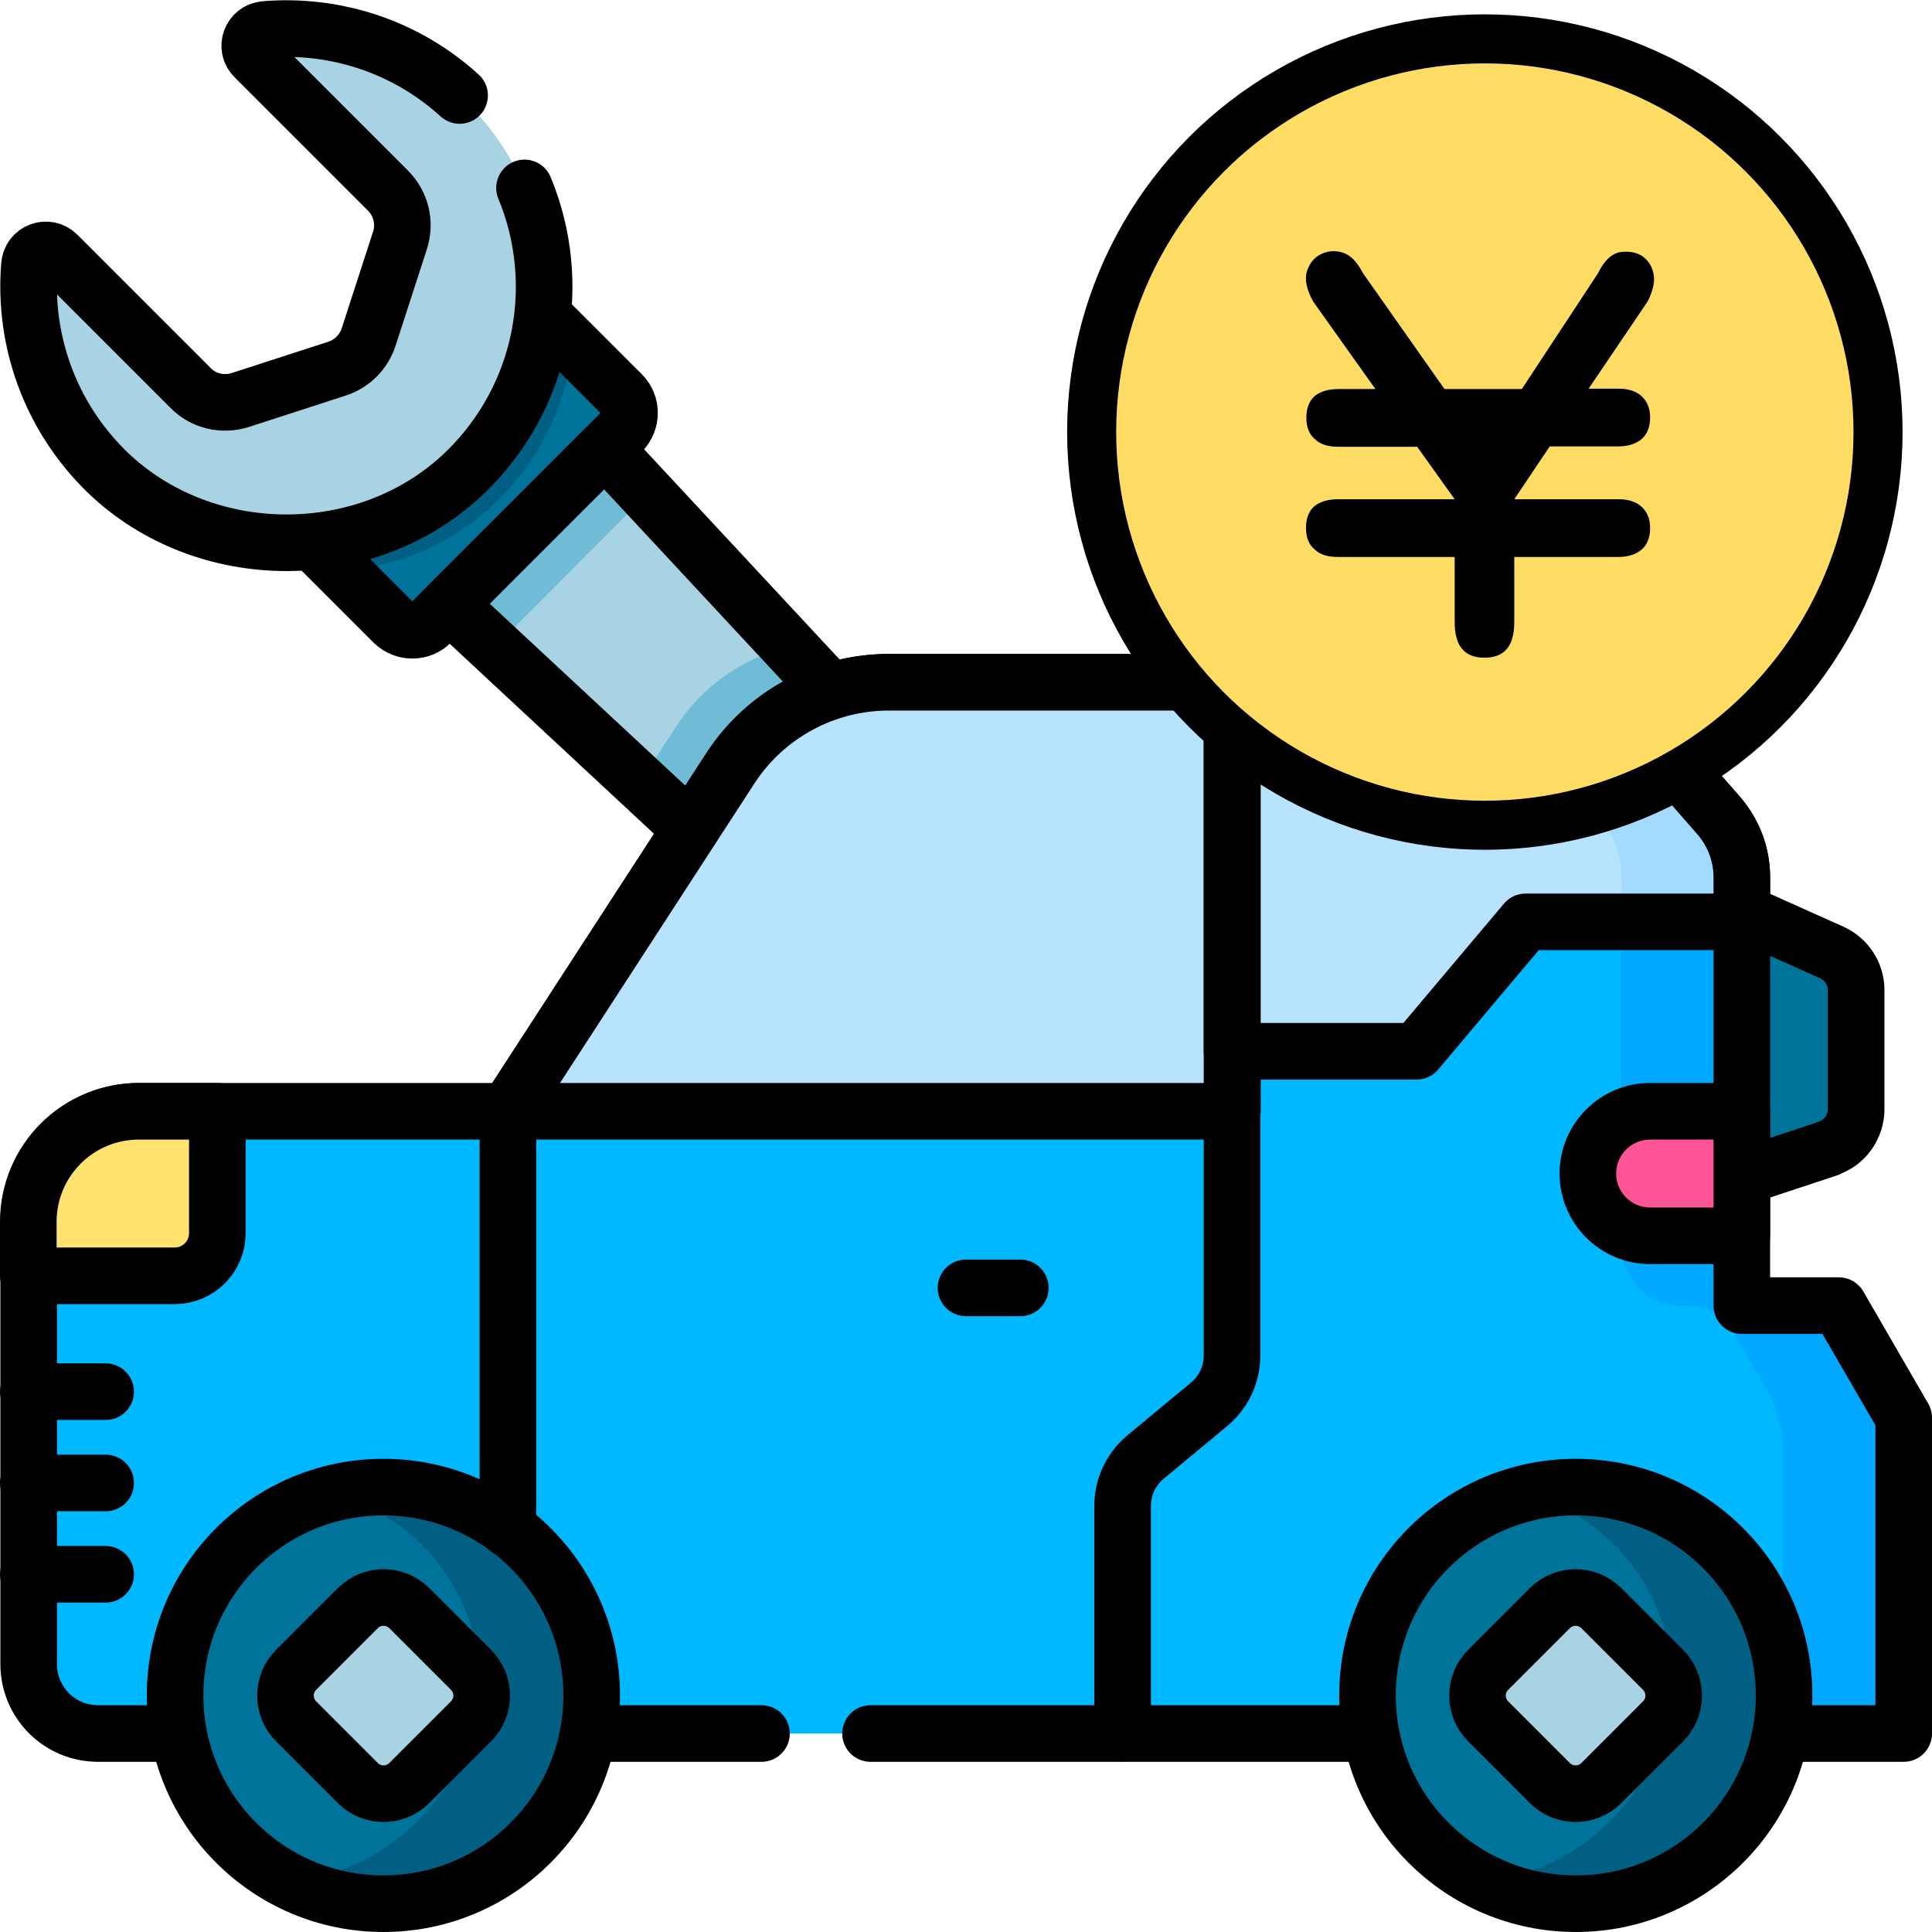 <?xml version="1.0" encoding="UTF-8"?>
<svg id="Capa_1" xmlns="http://www.w3.org/2000/svg" version="1.1" viewBox="0 0 512 512">
  <!-- Generator: Adobe Illustrator 29.4.0, SVG Export Plug-In . SVG Version: 2.1.0 Build 152)  -->
  <defs>
    <style>
      .st0 {
        fill: #b8e3ff;
      }

      .st1 {
        fill: #005f82;
      }

      .st2 {
        fill: none;
        stroke-linecap: round;
        stroke-linejoin: round;
        stroke-width: 15px;
      }

      .st2, .st3 {
        stroke: #000;
      }

      .st4 {
        fill: #00a8ff;
      }

      .st5 {
        fill: #ffe270;
      }

      .st6 {
        fill: #70bcd7;
      }

      .st7 {
        fill: #a8d3e3;
      }

      .st8 {
        fill: #00739a;
      }

      .st9 {
        fill: #00b8ff;
      }

      .st10 {
        fill: #ff5597;
      }

      .st3 {
        fill: #ffdc64;
        stroke-miterlimit: 10;
        stroke-width: 13px;
      }

      .st11 {
        fill: #a2dbff;
      }
    </style>
  </defs>
  <g>
    <path class="st8" d="M164.9,114.3l-50.7,50.7c-2.7,2.7-7.1,2.7-9.9,0l-25.8-25.8,60.5-60.5,25.8,25.8c2.7,2.7,2.7,7.1,0,9.9Z"/>
    <path class="st1" d="M139.1,78.7l-60.5,60.5,12.3,12.3c14.9-1.5,29.4-7.6,40.6-18.5,11.9-11.6,18.7-26.3,20.3-41.6l-12.7-12.7Z"/>
    <path class="st2" d="M164.9,114.3l-50.7,50.7c-2.7,2.7-7.1,2.7-9.9,0l-25.8-25.8,60.5-60.5,25.8,25.8c2.7,2.7,2.7,7.1,0,9.9Z"/>
    <path class="st7" d="M160.2,119l-41.2,41.2,134.5,125.1c8.9,8.3,22.7,8,31.3-.6h0c8.6-8.6,8.8-22.4.6-31.3l-125.1-134.5Z"/>
    <path class="st6" d="M208.9,171.4c-12.1,3-22.9,10.5-29.8,21.3l-9.5,14.6,82,76.3h34.3c7.5-8.6,7.3-21.6-.5-30l-76.4-82.2Z"/>
    <polygon class="st6" points="171.4 131.1 160.2 119 119 160.2 131.1 171.5 171.4 131.1"/>
    <path class="st2" d="M160.2,119l-41.2,41.2,134.5,125.1c8.9,8.3,22.7,8,31.3-.6h0c8.6-8.6,8.8-22.4.6-31.3l-125.1-134.5Z"/>
    <path class="st7" d="M67.5,15.2l35.3,35.3c3.5,3.5,4.7,8.6,3.2,13.2l-8.3,25.6c-1.3,4-4.4,7.1-8.4,8.4l-25.6,8.3c-4.7,1.5-9.8.3-13.2-3.2L15.2,67.5c-2.6-2.6-7.1-1-7.4,2.8-1.6,19.7,5.3,39.9,20.6,54.8,25.9,25,69.3,25,95.1-.1,27.4-26.6,27.6-70.4.7-97.3-14.8-14.8-34.6-21.4-53.9-19.8-3.7.3-5.4,4.8-2.7,7.4Z"/>
    <line class="st2" x1="260.6" y1="260.6" x2="254.2" y2="254.2"/>
    <path class="st8" d="M484.4,304.4l-54.8,18.1v-95.1l55.8,25c4,1.8,6.5,5.7,6.5,10v31.5c0,4.7-3,9-7.5,10.4Z"/>
    <path class="st2" d="M484.4,304.4l-54.8,18.1v-95.1l55.8,25c4,1.8,6.5,5.7,6.5,10v31.5c0,4.7-3,9-7.5,10.4Z"/>
    <path class="st9" d="M487.3,346h-25.7v-101.7l-56.3-10.8-42.9,22.5-81.7,10.8-146.1,27.7H57.7l-25.1,21.8-25.1,21.8v102.9c0,10.2,8.2,18.4,18.4,18.4h478.6v-83.7l-17.2-29.7Z"/>
    <path class="st4" d="M487.3,346h-25.7v-101.7l-32-6.1v91.6c0,9,7.3,16.3,16.3,16.3s11.2,3.1,14.1,8.1l8.2,14.2c2.8,4.9,4.3,10.4,4.3,16v75.2h32v-83.7l-17.2-29.7Z"/>
    <path class="st2" d="M230.7,459.4h273.8v-83.7l-17.2-29.7h-25.7v-113.6c0-6-2.2-11.8-6.1-16.3l-17.4-19.9c-8.5-9.8-20.9-15.4-33.8-15.4h-19.7"/>
    <path class="st2" d="M355.6,180.8h-120.1c-16.9,0-32.7,8.6-42,22.8l-59,90.9H36.9c-16.2,0-29.3,13.1-29.3,29.3v117.2c0,10.2,8.2,18.4,18.4,18.4h175.8"/>
    <g>
      <path class="st8" d="M76,498.2l11.3,1.7s15.1-2.5,15.4-2.6,17.2-5.4,17.2-5.4l12.9-12.6,11.4-29.9-5.2-23-14.3-15.3-24.3-15.2h-12.2c-24,6-41.7,27.7-41.7,53.5s12,39.6,29.5,48.8h0Z"/>
      <path class="st1" d="M101.6,394.2c-4.6,0-9.1.6-13.4,1.7,22.4,5.8,38.9,26.1,38.9,50.3s-22.8,51.5-51.2,52c7.7,4,16.4,6.3,25.6,6.3,30.5,0,55.2-24.7,55.2-55.2s-24.7-55.2-55.2-55.2Z"/>
      <circle class="st2" cx="101.6" cy="449.3" r="55.2"/>
      <path class="st7" d="M94.8,472.5l-16.3-16.3c-3.8-3.8-3.8-9.9,0-13.7l16.3-16.3c3.8-3.8,9.9-3.8,13.7,0l16.3,16.3c3.8,3.8,3.8,9.9,0,13.7l-16.3,16.3c-3.8,3.8-9.9,3.8-13.7,0Z"/>
      <path class="st2" d="M94.8,472.5l-16.3-16.3c-3.8-3.8-3.8-9.9,0-13.7l16.3-16.3c3.8-3.8,9.9-3.8,13.7,0l16.3,16.3c3.8,3.8,3.8,9.9,0,13.7l-16.3,16.3c-3.8,3.8-9.9,3.8-13.7,0Z"/>
    </g>
    <g>
      <path class="st8" d="M391.9,498.2l11.3,1.7s15.1-2.5,15.4-2.6,17.2-5.4,17.2-5.4l12.9-12.6,11.4-29.9-5.2-23-14.3-15.3-24.3-15.2h-12.2c-24,6-41.7,27.7-41.7,53.5,0,21.2,12,39.6,29.5,48.8h0Z"/>
      <path class="st1" d="M417.6,394.2c-4.6,0-9.1.6-13.4,1.7,22.4,5.8,38.9,26.1,38.9,50.3s-22.8,51.5-51.2,52c7.7,4,16.4,6.3,25.6,6.3,30.5,0,55.2-24.7,55.2-55.2s-24.7-55.2-55.2-55.2Z"/>
      <circle class="st2" cx="417.6" cy="449.3" r="55.2"/>
      <path class="st7" d="M410.7,472.5l-16.3-16.3c-3.8-3.8-3.8-9.9,0-13.7l16.3-16.3c3.8-3.8,9.9-3.8,13.7,0l16.3,16.3c3.8,3.8,3.8,9.9,0,13.7l-16.3,16.3c-3.8,3.8-9.9,3.8-13.7,0Z"/>
      <path class="st2" d="M410.7,472.5l-16.3-16.3c-3.8-3.8-3.8-9.9,0-13.7l16.3-16.3c3.8-3.8,9.9-3.8,13.7,0l16.3,16.3c3.8,3.8,3.8,9.9,0,13.7l-16.3,16.3c-3.8,3.8-9.9,3.8-13.7,0Z"/>
    </g>
    <path class="st5" d="M46.4,338.1H7.5v-14.3c0-16.2,13.1-29.3,29.3-29.3h20.8v32.3c0,6.2-5,11.3-11.3,11.3Z"/>
    <path class="st2" d="M46.4,338.1H7.5v-14.3c0-16.2,13.1-29.3,29.3-29.3h20.8v32.3c0,6.2-5,11.3-11.3,11.3Z"/>
    <g>
      <line class="st2" x1="7.5" y1="368.8" x2="28" y2="368.8"/>
      <line class="st2" x1="7.5" y1="393" x2="28" y2="393"/>
      <line class="st2" x1="7.5" y1="417.2" x2="28" y2="417.2"/>
    </g>
    <path class="st0" d="M134.6,294.5h191.9v-113.7h-91c-16.9,0-32.7,8.6-42,22.8l-59,90.9Z"/>
    <path class="st0" d="M326.5,278.6h48.9l28.9-34.3h53.3v-11.8c0-6-2.2-11.8-6.1-16.3l-17.4-19.9c-8.5-9.8-20.9-15.4-33.8-15.4h-73.8v97.8h0Z"/>
    <path class="st11" d="M406.2,196.2l17.4,19.9c3.9,4.5,6.1,10.3,6.1,16.3v11.8h32v-11.8c0-6-2.2-11.8-6.1-16.3l-17.4-19.9c-8.5-9.8-20.9-15.4-33.8-15.4h-32c13,0,25.3,5.6,33.8,15.4Z"/>
    <path class="st2" d="M326.5,180.8v178.4c0,5-2.2,9.7-6,12.9l-17,14.1c-3.8,3.2-6,7.9-6,12.9v60.2"/>
    <line class="st2" x1="134.6" y1="294.5" x2="134.6" y2="405.1"/>
    <line class="st2" x1="256" y1="341.3" x2="270.4" y2="341.3"/>
    <path class="st2" d="M355.6,180.8h-29.1v97.8h48.9l28.9-34.3h57.3v-11.8c0-6-2.2-11.8-6.1-16.3l-17.4-19.9c-8.5-9.8-20.9-15.4-33.8-15.4h-19.7"/>
    <path class="st10" d="M461.6,327.5h-24.3c-9.1,0-16.5-7.4-16.5-16.5h0c0-9.1,7.4-16.5,16.5-16.5h24.3v32.9Z"/>
    <path class="st2" d="M461.6,327.5h-24.3c-9.1,0-16.5-7.4-16.5-16.5h0c0-9.1,7.4-16.5,16.5-16.5h24.3v32.9Z"/>
    <path class="st2" d="M134.6,294.5l59-90.9c9.2-14.2,25-22.8,42-22.8h91v113.7h-191.9Z"/>
    <path class="st2" d="M121.8,25.3c-14.5-13.2-33.3-19-51.6-17.5-3.7.3-5.4,4.8-2.7,7.4l35.3,35.3c3.5,3.5,4.7,8.6,3.2,13.2l-8.3,25.6c-1.3,4-4.4,7.1-8.4,8.4l-25.6,8.3c-4.7,1.5-9.8.3-13.2-3.2L15.2,67.5c-2.6-2.6-7.1-1-7.4,2.8-1.6,19.7,5.3,39.9,20.6,54.8,25.9,25,69.3,25,95.1-.1,20.7-20.2,25.9-50.1,15.5-75.2"/>
    <g>
      <path class="st2" d="M246.3,148.1"/>
      <path class="st2" d="M246.3,119.5"/>
    </g>
  </g>
  <circle class="st3" cx="393.5" cy="114.5" r="104.2"/>
  <path d="M375.6,118.4h-20.9c-2.7,0-4.7-.6-6.1-1.9-1.6-1.3-2.4-3.2-2.4-5.8s.8-4.6,2.4-5.9c1.5-1.1,3.5-1.7,6.1-1.7h9.8l-16.5-23.2c-1.7-3.1-2.3-5.7-1.7-7.9.7-2.1,1.8-3.6,3.5-4.5,1.8-1,3.8-1.2,5.9-.6s3.9,2.4,5.5,5.5l21.6,30.7h20.5l20.2-30.7c1.5-3.1,3.3-4.9,5.4-5.5,2.1-.4,4-.2,5.7.6,1.8,1,3,2.6,3.5,4.6.6,2.1.1,4.6-1.4,7.7l-15.7,23.2h7.9c2.5,0,4.4.6,5.8,1.7,1.7,1.4,2.6,3.3,2.6,5.9s-.8,4.5-2.3,5.8c-1.6,1.3-3.7,1.9-6.1,1.9h-18.2l-9.4,14h27.6c2.5,0,4.4.6,5.8,1.7,1.7,1.4,2.6,3.3,2.6,5.9s-.8,4.5-2.3,5.8c-1.6,1.3-3.7,1.9-6.1,1.9h-27.6v17.3c0,6.3-2.6,9.4-7.9,9.4s-7.9-3.1-7.9-9.4v-17.3h-30.9c-2.7,0-4.7-.6-6.1-1.9-1.6-1.3-2.4-3.2-2.4-5.8s.8-4.6,2.4-5.9c1.5-1.1,3.5-1.7,6.1-1.7h30.9l-10-14h.1Z"/>
</svg>
